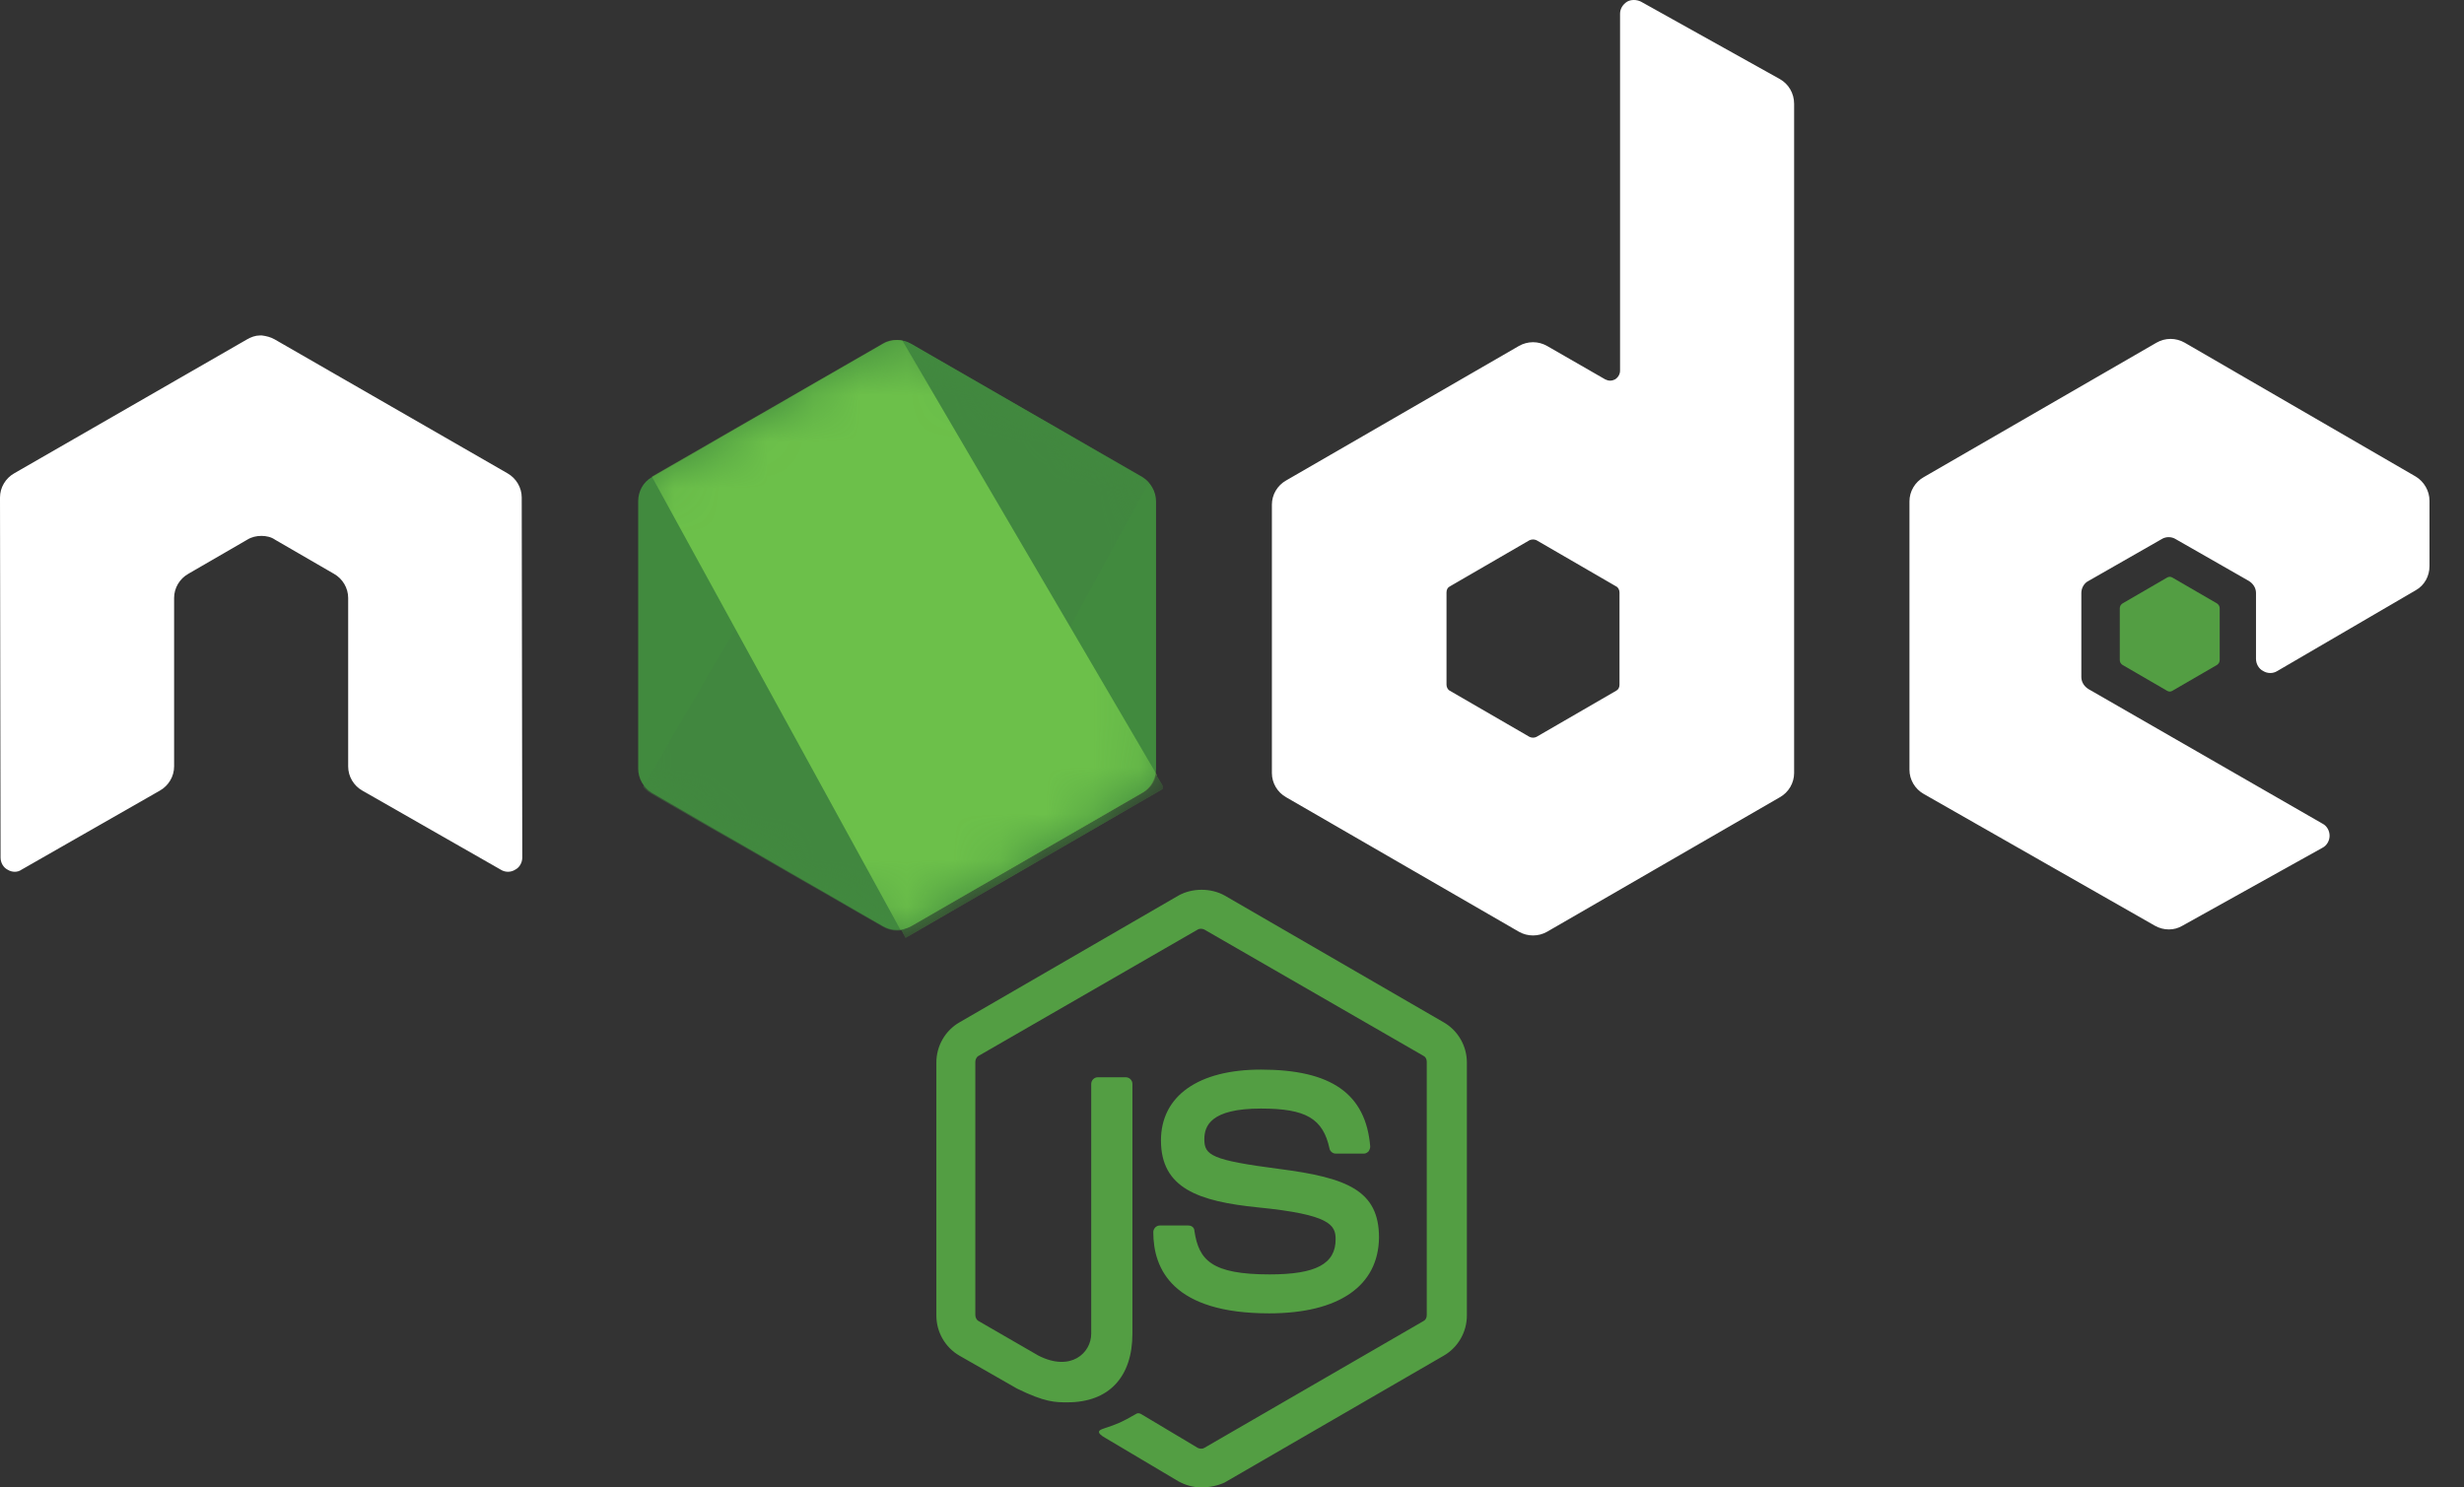 <svg width="53" height="32" viewBox="0 0 53 32" fill="none" xmlns="http://www.w3.org/2000/svg">
<rect x="0" y="0" width="53" height="32" fill="#333333" stroke="none"/>
<path d="M25.846 32C25.669 32 25.503 31.953 25.35 31.87L23.779 30.937C23.543 30.807 23.661 30.76 23.732 30.736C24.05 30.63 24.11 30.606 24.44 30.417C24.476 30.393 24.523 30.405 24.558 30.429L25.763 31.149C25.811 31.173 25.87 31.173 25.905 31.149L30.618 28.421C30.666 28.397 30.689 28.35 30.689 28.291V22.845C30.689 22.786 30.666 22.739 30.618 22.715L25.905 19.998C25.858 19.975 25.799 19.975 25.763 19.998L21.05 22.715C21.003 22.739 20.979 22.798 20.979 22.845V28.291C20.979 28.338 21.003 28.397 21.05 28.421L22.338 29.165C23.035 29.519 23.472 29.106 23.472 28.692V23.318C23.472 23.247 23.531 23.176 23.613 23.176H24.216C24.287 23.176 24.358 23.235 24.358 23.318V28.692C24.358 29.626 23.85 30.169 22.964 30.169C22.692 30.169 22.48 30.169 21.877 29.874L20.637 29.165C20.33 28.988 20.141 28.657 20.141 28.303V22.857C20.141 22.503 20.33 22.172 20.637 21.995L25.35 19.266C25.645 19.101 26.047 19.101 26.342 19.266L31.055 21.995C31.362 22.172 31.552 22.503 31.552 22.857V28.303C31.552 28.657 31.362 28.988 31.055 29.165L26.342 31.894C26.189 31.965 26.011 32 25.846 32ZM27.299 28.255C25.232 28.255 24.807 27.31 24.807 26.507C24.807 26.436 24.866 26.365 24.948 26.365H25.563C25.634 26.365 25.692 26.413 25.692 26.484C25.787 27.11 26.059 27.417 27.311 27.417C28.303 27.417 28.729 27.192 28.729 26.661C28.729 26.354 28.61 26.129 27.063 25.976C25.775 25.846 24.972 25.562 24.972 24.535C24.972 23.578 25.775 23.011 27.122 23.011C28.634 23.011 29.378 23.53 29.473 24.664C29.473 24.7 29.461 24.735 29.437 24.771C29.413 24.794 29.378 24.818 29.343 24.818H28.728C28.669 24.818 28.61 24.771 28.598 24.712C28.457 24.062 28.09 23.849 27.122 23.849C26.035 23.849 25.905 24.227 25.905 24.511C25.905 24.853 26.059 24.96 27.523 25.149C28.976 25.338 29.662 25.609 29.662 26.625C29.65 27.665 28.799 28.255 27.299 28.255Z" fill="#539E43"/>
<path d="M11.222 10.702C11.222 10.49 11.104 10.289 10.915 10.182L5.906 7.3C5.823 7.253 5.729 7.229 5.635 7.217H5.587C5.493 7.217 5.398 7.253 5.316 7.3L0.307 10.182C0.118 10.289 0 10.489 0 10.702L0.012 18.451C0.012 18.557 0.071 18.664 0.165 18.711C0.26 18.77 0.378 18.77 0.461 18.711L3.437 17.01C3.626 16.904 3.745 16.703 3.745 16.49V12.864C3.745 12.651 3.863 12.45 4.052 12.344L5.316 11.612C5.41 11.553 5.516 11.529 5.623 11.529C5.729 11.529 5.835 11.553 5.918 11.612L7.182 12.344C7.371 12.45 7.489 12.651 7.489 12.864V16.49C7.489 16.703 7.607 16.904 7.796 17.01L10.773 18.711C10.819 18.74 10.872 18.755 10.927 18.755C10.981 18.755 11.034 18.74 11.08 18.711C11.175 18.664 11.234 18.557 11.234 18.451L11.222 10.702ZM35.296 0.035C35.201 -0.012 35.083 -0.012 35 0.035C34.906 0.095 34.847 0.189 34.847 0.295V7.973C34.847 8.044 34.812 8.115 34.74 8.162C34.67 8.198 34.599 8.198 34.528 8.162L33.276 7.442C33.184 7.39 33.08 7.362 32.975 7.362C32.869 7.362 32.765 7.39 32.673 7.442L27.665 10.336C27.476 10.442 27.358 10.643 27.358 10.856V16.632C27.358 16.845 27.476 17.046 27.665 17.152L32.673 20.046C32.765 20.098 32.869 20.125 32.975 20.125C33.08 20.125 33.184 20.098 33.276 20.046L38.284 17.152C38.473 17.046 38.591 16.845 38.591 16.632V2.233C38.591 2.008 38.473 1.807 38.284 1.701L35.296 0.035ZM34.835 14.73C34.835 14.789 34.811 14.836 34.764 14.86L33.051 15.852C33.028 15.864 33.001 15.87 32.975 15.87C32.948 15.87 32.922 15.864 32.898 15.852L31.185 14.86C31.138 14.836 31.114 14.777 31.114 14.73V12.746C31.114 12.687 31.138 12.639 31.185 12.616L32.898 11.623C32.922 11.612 32.948 11.606 32.975 11.606C33.001 11.606 33.028 11.612 33.051 11.623L34.764 12.616C34.811 12.639 34.835 12.698 34.835 12.746V14.73ZM51.963 12.698C52.152 12.592 52.258 12.391 52.258 12.179V10.773C52.258 10.56 52.14 10.36 51.963 10.253L46.99 7.371C46.898 7.319 46.794 7.291 46.689 7.291C46.583 7.291 46.479 7.319 46.388 7.371L41.379 10.265C41.19 10.371 41.072 10.572 41.072 10.785V16.561C41.072 16.774 41.19 16.974 41.379 17.081L46.352 19.916C46.541 20.022 46.766 20.022 46.943 19.916L49.955 18.239C50.05 18.191 50.109 18.085 50.109 17.979C50.109 17.872 50.05 17.766 49.955 17.719L44.923 14.825C44.828 14.766 44.769 14.671 44.769 14.565V12.758C44.769 12.651 44.828 12.545 44.923 12.498L46.494 11.6C46.54 11.571 46.593 11.556 46.647 11.556C46.702 11.556 46.755 11.571 46.801 11.6L48.372 12.498C48.467 12.557 48.526 12.651 48.526 12.758V14.175C48.526 14.281 48.585 14.388 48.679 14.435C48.725 14.464 48.778 14.479 48.833 14.479C48.887 14.479 48.94 14.464 48.986 14.435L51.963 12.698Z" fill="white"/>
<path d="M46.611 12.427C46.629 12.415 46.65 12.409 46.671 12.409C46.692 12.409 46.712 12.415 46.73 12.427L47.687 12.982C47.722 13.006 47.745 13.041 47.745 13.088V14.199C47.745 14.246 47.722 14.281 47.687 14.305L46.73 14.86C46.712 14.872 46.692 14.878 46.671 14.878C46.65 14.878 46.629 14.872 46.611 14.86L45.655 14.305C45.619 14.281 45.596 14.246 45.596 14.199V13.088C45.596 13.041 45.619 13.006 45.655 12.982L46.611 12.427Z" fill="#539E43"/>
<path d="M19.597 7.395C19.506 7.342 19.402 7.315 19.296 7.315C19.191 7.315 19.087 7.342 18.995 7.395L14.022 10.265C13.833 10.371 13.727 10.572 13.727 10.785V16.537C13.727 16.75 13.845 16.951 14.022 17.057L18.995 19.927C19.087 19.98 19.191 20.007 19.296 20.007C19.402 20.007 19.506 19.98 19.597 19.927L24.57 17.057C24.759 16.951 24.866 16.75 24.866 16.537V10.785C24.866 10.572 24.748 10.371 24.57 10.265L19.597 7.395Z" fill="url(#paint0_linear_3581_1655)"/>
<mask id="mask0_3581_1655" style="mask-type:luminance" maskUnits="userSpaceOnUse" x="13" y="7" width="12" height="14">
<path d="M19.597 7.395C19.506 7.342 19.402 7.315 19.296 7.315C19.191 7.315 19.087 7.342 18.995 7.395L14.022 10.265C13.833 10.371 13.727 10.572 13.727 10.785V16.537C13.727 16.75 13.845 16.951 14.022 17.057L18.995 19.927C19.087 19.98 19.191 20.007 19.296 20.007C19.402 20.007 19.506 19.98 19.597 19.927L24.57 17.057C24.759 16.951 24.866 16.75 24.866 16.537V10.785C24.866 10.572 24.748 10.371 24.57 10.265L19.597 7.395Z" fill="white"/>
</mask>
<g mask="url(#mask0_3581_1655)">
<path d="M24.581 10.265L19.585 7.395C19.536 7.37 19.484 7.35 19.431 7.335L13.832 16.927C13.878 16.984 13.934 17.032 13.998 17.069L18.994 19.939C19.136 20.022 19.301 20.046 19.455 19.998L24.711 10.383C24.676 10.336 24.629 10.3 24.581 10.265Z" fill="url(#paint1_linear_3581_1655)"/>
</g>
<mask id="mask1_3581_1655" style="mask-type:luminance" maskUnits="userSpaceOnUse" x="13" y="7" width="12" height="14">
<path d="M19.597 7.395C19.506 7.342 19.402 7.315 19.296 7.315C19.191 7.315 19.087 7.342 18.995 7.395L14.022 10.265C13.833 10.371 13.727 10.572 13.727 10.785V16.537C13.727 16.75 13.845 16.951 14.022 17.057L18.995 19.927C19.087 19.98 19.191 20.007 19.296 20.007C19.402 20.007 19.506 19.98 19.597 19.927L24.57 17.057C24.759 16.951 24.866 16.75 24.866 16.537V10.785C24.866 10.572 24.748 10.371 24.57 10.265L19.597 7.395Z" fill="white"/>
</mask>
<g mask="url(#mask1_3581_1655)">
<path fill-rule="evenodd" clip-rule="evenodd" d="M24.594 17.057C24.735 16.974 24.842 16.833 24.889 16.679L19.408 7.324C19.266 7.3 19.113 7.312 18.983 7.395L14.021 10.253L19.372 20.01C19.45 19.998 19.526 19.974 19.597 19.939L24.594 17.057Z" fill="url(#paint2_linear_3581_1655)"/>
<path fill-rule="evenodd" clip-rule="evenodd" d="M24.594 17.057L19.609 19.928C19.539 19.964 19.463 19.988 19.385 19.999L19.479 20.176L25.008 16.975V16.904L24.866 16.668C24.842 16.833 24.736 16.975 24.594 17.057Z" fill="url(#paint3_linear_3581_1655)"/>
<path fill-rule="evenodd" clip-rule="evenodd" d="M24.594 17.057L19.609 19.928C19.539 19.964 19.463 19.988 19.385 19.999L19.479 20.176L25.008 16.975V16.904L24.866 16.668C24.842 16.833 24.736 16.975 24.594 17.057Z" fill="url(#paint4_linear_3581_1655)"/>
</g>
<defs>
<linearGradient id="paint0_linear_3581_1655" x1="773.293" y1="229.264" x2="228.207" y2="1085.76" gradientUnits="userSpaceOnUse">
<stop stop-color="#41873F"/>
<stop offset="0.329" stop-color="#418B3D"/>
<stop offset="0.635" stop-color="#419637"/>
<stop offset="0.932" stop-color="#3FA92D"/>
<stop offset="1" stop-color="#3FAE2A"/>
</linearGradient>
<linearGradient id="paint1_linear_3581_1655" x1="484.659" y1="707.271" x2="1849.81" y2="-34.423" gradientUnits="userSpaceOnUse">
<stop offset="0.138" stop-color="#41873F"/>
<stop offset="0.403" stop-color="#54A044"/>
<stop offset="0.714" stop-color="#66B848"/>
<stop offset="0.908" stop-color="#6CC04A"/>
</linearGradient>
<linearGradient id="paint2_linear_3581_1655" x1="-33.676" y1="642.142" x2="1117.07" y2="642.142" gradientUnits="userSpaceOnUse">
<stop offset="0.092" stop-color="#6CC04A"/>
<stop offset="0.286" stop-color="#66B848"/>
<stop offset="0.597" stop-color="#54A044"/>
<stop offset="0.862" stop-color="#41873F"/>
</linearGradient>
<linearGradient id="paint3_linear_3581_1655" x1="-564.599" y1="193.048" x2="586.14" y2="193.048" gradientUnits="userSpaceOnUse">
<stop offset="0.092" stop-color="#6CC04A"/>
<stop offset="0.286" stop-color="#66B848"/>
<stop offset="0.597" stop-color="#54A044"/>
<stop offset="0.862" stop-color="#41873F"/>
</linearGradient>
<linearGradient id="paint4_linear_3581_1655" x1="753.788" y1="-723.828" x2="462.261" y2="803.765" gradientUnits="userSpaceOnUse">
<stop stop-color="#41873F"/>
<stop offset="0.329" stop-color="#418B3D"/>
<stop offset="0.635" stop-color="#419637"/>
<stop offset="0.932" stop-color="#3FA92D"/>
<stop offset="1" stop-color="#3FAE2A"/>
</linearGradient>
</defs>
</svg>

